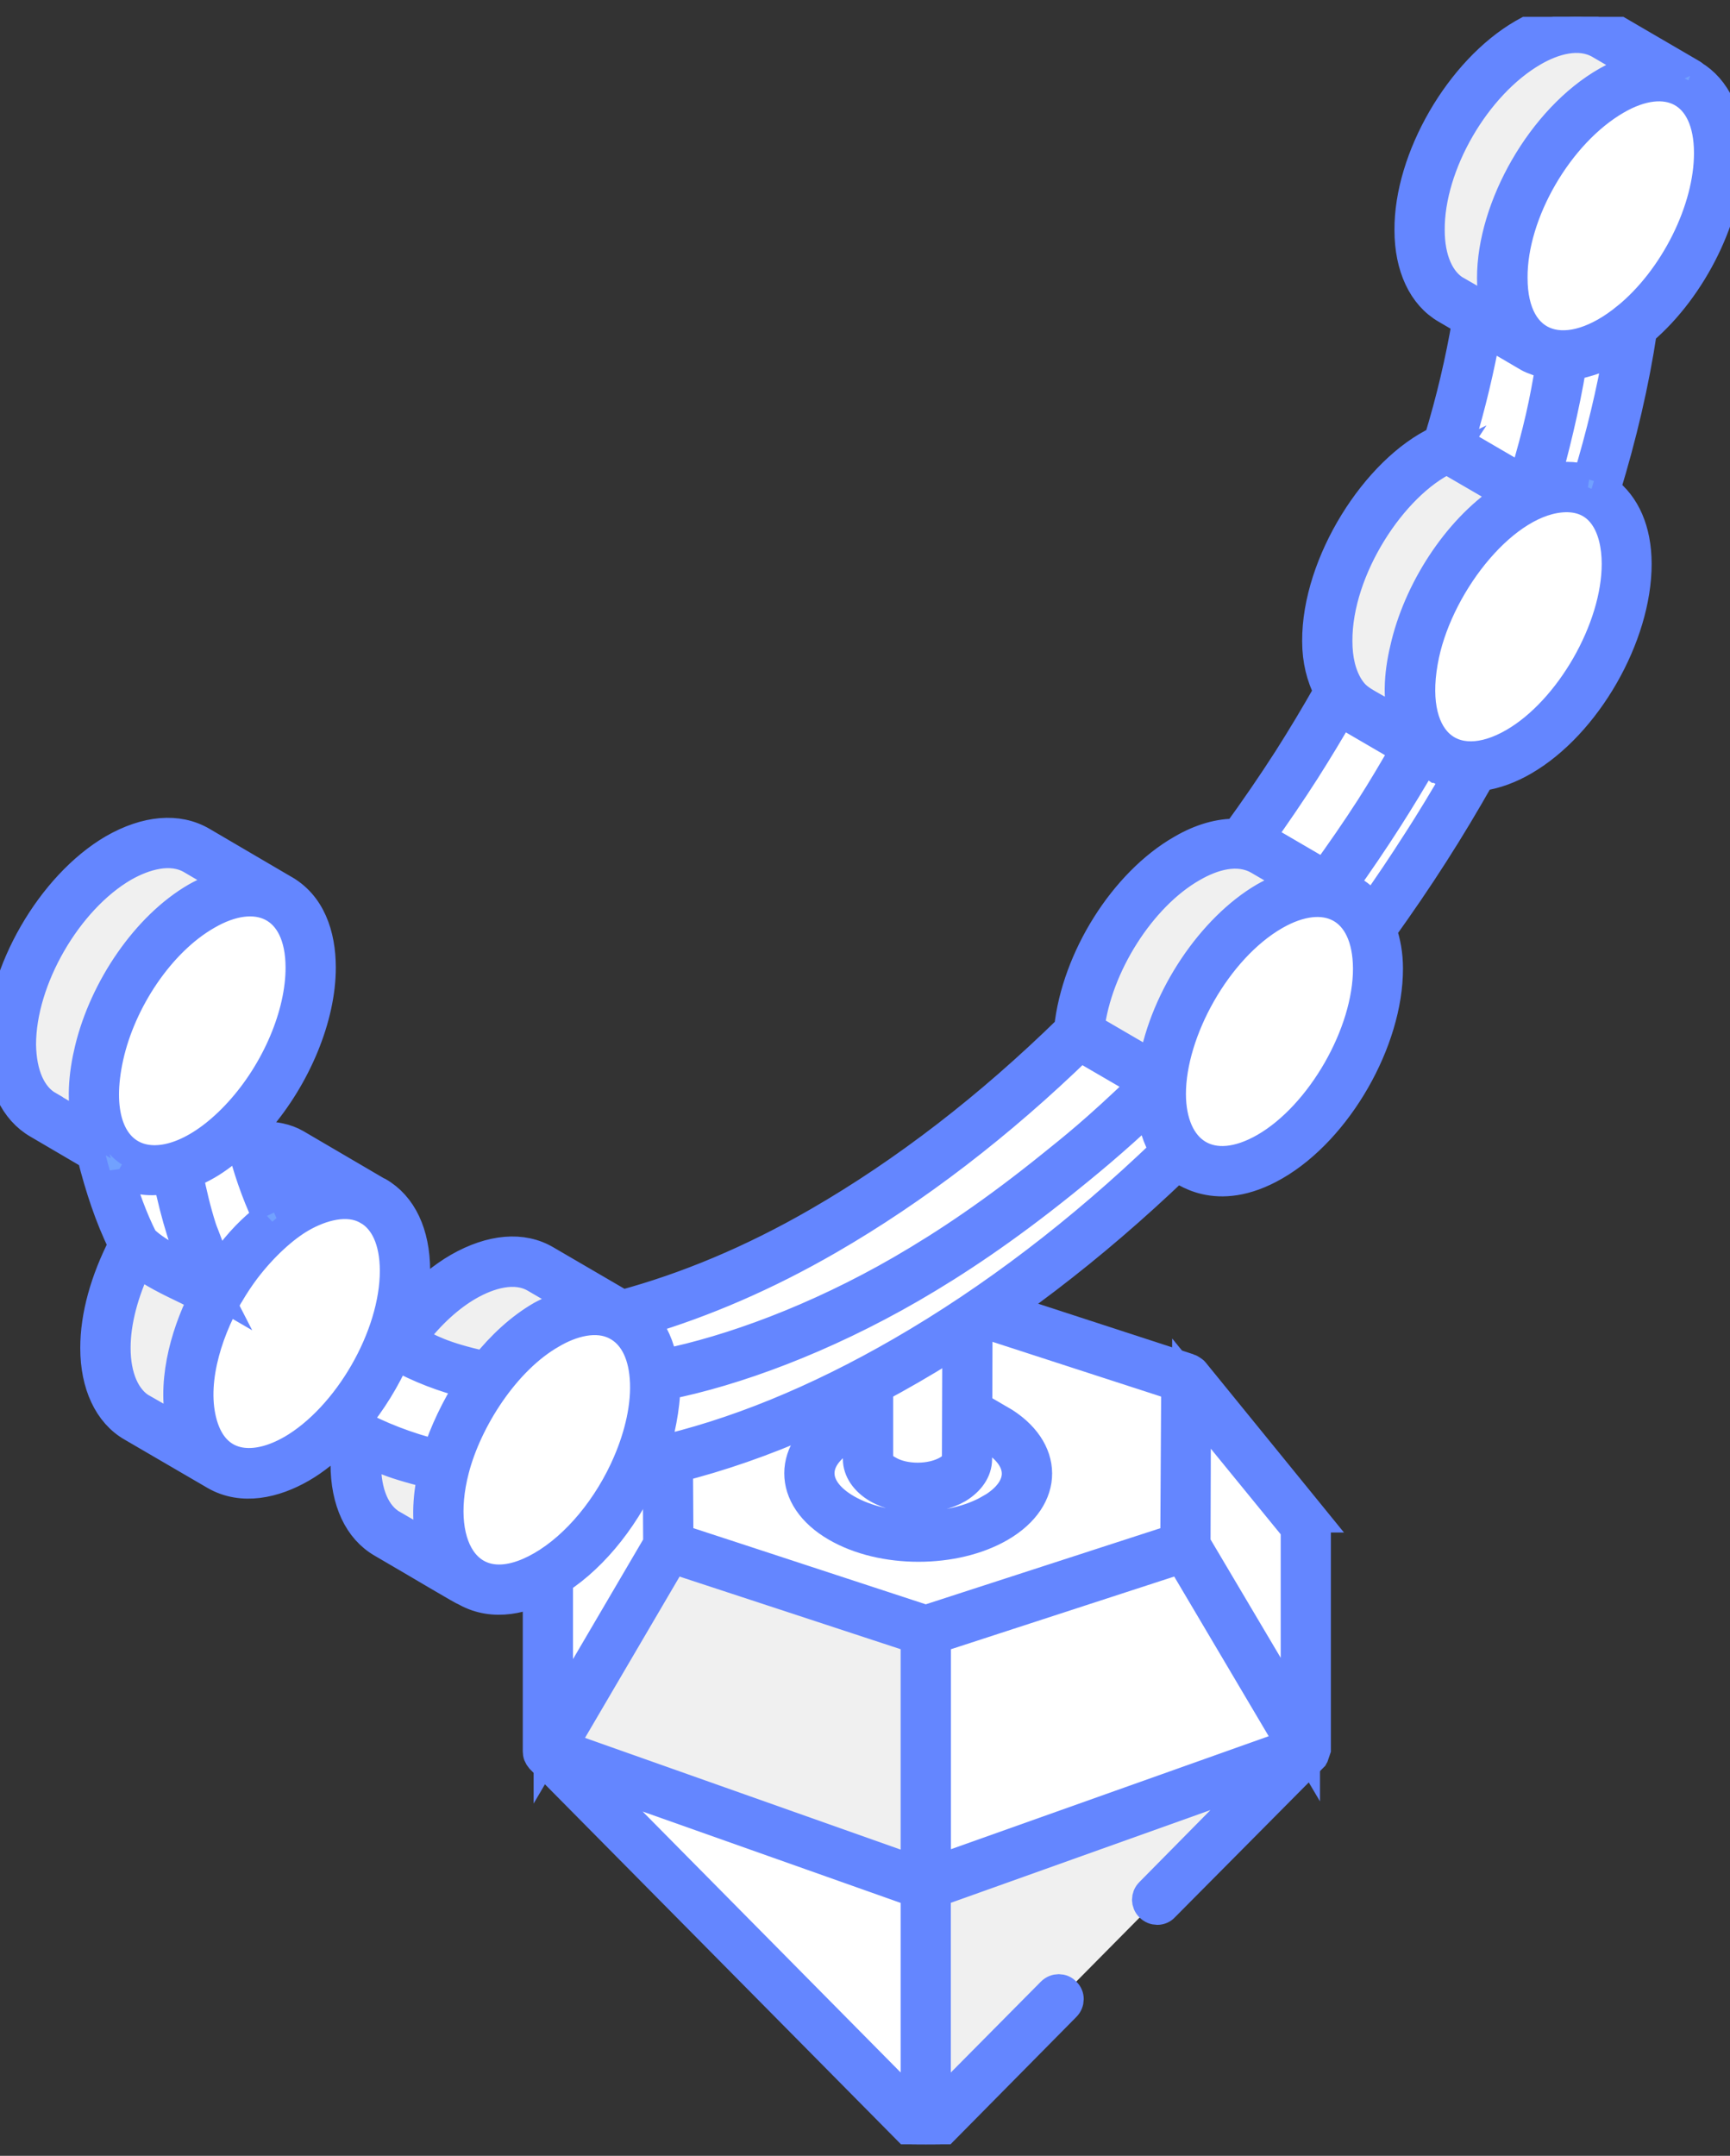 <?xml version="1.0" encoding="UTF-8"?> <svg xmlns="http://www.w3.org/2000/svg" width="61" height="76" viewBox="0 0 61 76" fill="none"><rect x="0" y="0" width="61" height="76" fill="#333333" stroke="none"/><g clip-path="url(#clip0_2021_18)"><path d="M19.316 61.742L32.649 75.214V66.452L19.316 61.742Z" fill="white" stroke="#6486FF"></path><path d="M37.332 70.481L32.649 75.214V66.452L46.043 61.678L40.806 66.97" fill="#F0F0F0"></path><path d="M37.332 70.481L32.649 75.214V66.452L46.043 61.678L40.806 66.97" stroke="#6486FF"></path><path d="M32.649 57.49V66.452L46.043 61.678L41.8 54.509L32.649 57.49Z" fill="white" stroke="#6486FF"></path><path d="M32.649 57.49L23.562 54.509L19.316 61.742L32.649 66.452V57.49Z" fill="#F0F0F0" stroke="#6486FF"></path><path d="M23.528 48.68L19.316 53.927V61.742L23.562 54.509L23.528 48.68Z" fill="white" stroke="#6486FF"></path><path d="M41.825 48.586L41.8 54.509L46.043 61.678V53.772L41.825 48.586Z" fill="white" stroke="#6486FF"></path><path d="M32.649 57.49L41.8 54.509L41.825 48.586L32.649 45.603L23.528 48.68L23.562 54.509L32.649 57.49Z" fill="white" stroke="#6486FF"></path><path d="M46.337 53.526L42.123 48.346C42.123 48.331 41.955 48.223 41.938 48.223L35.053 45.98C34.79 46.18 34.527 46.366 34.25 46.537L41.444 48.872C41.444 49.027 41.412 53.897 41.412 54.238C41.258 54.284 33.136 56.928 32.642 57.083L25.895 54.871L23.95 54.236L23.935 51.669V51.345C23.672 51.422 23.426 51.485 23.163 51.531L23.178 54.407L19.704 60.33V55.242C19.564 55.351 19.427 55.443 19.287 55.52C19.164 55.598 19.056 55.66 18.933 55.706V61.738C18.933 61.847 18.964 61.924 19.041 62.016L32.365 75.485C32.457 75.563 32.551 75.594 32.642 75.594C32.734 75.594 32.843 75.563 32.92 75.485L37.597 70.752C37.751 70.598 37.751 70.349 37.597 70.212C37.457 70.057 37.211 70.057 37.056 70.212L33.026 74.278V66.732L33.32 66.623L44.575 62.603L40.53 66.701C40.376 66.855 40.376 67.087 40.53 67.242C40.685 67.396 40.933 67.396 41.07 67.242L46.319 61.953C46.396 61.799 46.304 62.045 46.427 61.675V53.772C46.427 53.68 46.396 53.603 46.335 53.526H46.337ZM32.257 74.278L20.77 62.663C21.032 62.755 31.917 66.607 32.257 66.73V74.276V74.278ZM32.257 65.911C31.562 65.663 20.584 61.782 19.89 61.535L23.735 54.979L32.257 57.778V65.913V65.911ZM33.03 65.897V57.778L41.629 54.979L45.474 61.475L33.03 65.899V65.897ZM45.658 60.268L42.184 54.407L42.198 49.674L45.658 53.912V60.268Z" fill="#6486FF" stroke="#6486FF"></path><path d="M35.076 50.368C36.579 51.237 36.587 52.646 35.092 53.515C33.602 54.384 31.172 54.384 29.669 53.515C28.168 52.646 28.159 51.239 29.652 50.37C31.145 49.501 33.575 49.501 35.076 50.37V50.368Z" fill="white" stroke="#6486FF"></path><path d="M34.117 43.546L34.094 51.441C34.094 51.698 33.925 51.953 33.589 52.149C32.909 52.544 31.802 52.544 31.118 52.149C30.776 51.953 30.607 51.692 30.607 51.431L30.63 43.536C30.63 43.797 30.801 44.056 31.141 44.254C31.825 44.649 32.932 44.649 33.612 44.254C33.948 44.058 34.117 43.803 34.117 43.546Z" fill="white" stroke="#6486FF"></path><path d="M35.27 50.033C35.034 49.898 34.755 49.816 34.488 49.722L34.498 46.38C34.252 46.55 33.989 46.721 33.727 46.876L33.712 51.437C33.712 51.56 33.589 51.7 33.404 51.809C32.832 52.149 31.875 52.149 31.318 51.809C31.118 51.7 30.993 51.562 30.993 51.437V48.498C30.747 48.638 30.484 48.776 30.236 48.901L30.232 49.714C29.965 49.808 29.694 49.9 29.461 50.036C27.728 51.047 27.701 52.822 29.479 53.849C31.11 54.795 33.664 54.795 35.288 53.849C37.042 52.828 37.034 51.051 35.27 50.031V50.033ZM34.898 53.181C33.512 53.985 31.254 53.985 29.863 53.181C28.627 52.467 28.604 51.429 29.846 50.704C29.959 50.639 30.094 50.602 30.226 50.558L30.22 51.439C30.22 51.84 30.482 52.229 30.931 52.49C31.735 52.955 33.018 52.935 33.787 52.49C34.219 52.227 34.481 51.855 34.481 51.439V50.551C34.619 50.602 34.765 50.637 34.884 50.704C36.139 51.431 36.129 52.469 34.901 53.183L34.898 53.181Z" fill="#6486FF" stroke="#6486FF"></path><path d="M33.6 42.824C34.283 43.218 34.292 43.859 33.612 44.254C32.932 44.649 31.825 44.649 31.141 44.254C30.462 43.862 30.459 43.218 31.139 42.824C31.819 42.429 32.922 42.431 33.6 42.824Z" fill="white" stroke="#6486FF"></path><path d="M49.075 25.321C49.19 25.348 49.313 25.459 49.415 25.519C49.469 25.551 49.54 25.593 49.594 25.624C49.907 25.805 50.22 25.987 50.533 26.171C51.019 26.453 51.504 26.737 51.99 27.019C51.559 27.044 51.167 26.956 50.837 26.762L47.922 25.064C48.254 25.256 48.644 25.346 49.075 25.321Z" fill="white" stroke="#6486FF"></path><path d="M56.211 17.399C55.608 17.073 54.818 17.073 53.952 17.474C53.815 17.537 53.677 17.599 53.537 17.687C51.417 18.907 49.711 21.873 49.711 24.298C49.711 25.039 49.886 25.655 50.164 26.108C50.351 26.384 50.579 26.612 50.841 26.762L47.931 25.066C47.655 24.916 47.428 24.688 47.253 24.413C46.965 23.947 46.8 23.343 46.8 22.602C46.788 20.177 48.506 17.209 50.614 15.991C50.752 15.903 50.902 15.841 51.041 15.778C51.907 15.375 52.697 15.375 53.287 15.703L56.211 17.399Z" fill="#F0F0F0" stroke="#6486FF"></path><path d="M53.329 15.728L56.244 17.426C56.231 17.418 56.219 17.412 56.204 17.403L53.289 15.705C53.302 15.711 53.314 15.72 53.329 15.728Z" fill="white" stroke="#6486FF"></path><path d="M44.559 29.995L47.474 31.693C47.847 31.911 48.143 32.261 48.337 32.727L45.422 31.029C45.228 30.561 44.932 30.213 44.559 29.995Z" fill="white" stroke="#6486FF"></path><path d="M45.712 26.971C46.254 26.123 46.767 25.269 47.251 24.408L50.166 26.106C49.682 26.967 49.169 27.821 48.627 28.669C48.024 29.609 47.388 30.538 46.721 31.451L43.806 29.753C44.473 28.84 45.109 27.913 45.712 26.971Z" fill="white" stroke="#6486FF"></path><path d="M50.168 26.104C50.57 26.739 51.212 27.065 51.992 27.019C51.446 27.992 50.868 28.953 50.26 29.901C49.647 30.858 49.006 31.8 48.337 32.727C48.026 31.98 47.453 31.533 46.723 31.449C47.39 30.536 48.026 29.609 48.629 28.667C49.171 27.819 49.684 26.965 50.168 26.104Z" fill="white" stroke="#6486FF"></path><path d="M53.906 10.31C54.165 10.16 54.417 9.984 54.663 9.786C55.635 10.352 56.607 10.918 57.578 11.484C57.334 11.682 57.082 11.86 56.821 12.008C55.962 11.509 55.105 11.01 54.246 10.508C54.144 10.45 54.008 10.371 53.906 10.31Z" fill="white" stroke="#6486FF"></path><path d="M47.48 31.7C47.249 31.568 47.001 31.485 46.721 31.451C46.144 31.384 45.483 31.535 44.757 31.946C42.776 33.103 41.127 35.814 40.945 38.145C40.929 38.293 40.929 38.427 40.929 38.575C40.929 39.45 41.16 40.129 41.556 40.608C41.704 40.773 41.869 40.921 42.05 41.038L39.146 39.336C38.948 39.221 38.783 39.087 38.635 38.905C38.239 38.442 38.024 37.748 38.007 36.873C38.007 36.725 38.024 36.591 38.024 36.443C38.206 34.112 39.855 31.401 41.852 30.261C42.561 29.847 43.239 29.682 43.8 29.749C44.081 29.782 44.327 29.864 44.559 29.997L47.48 31.7Z" fill="#F0F0F0" stroke="#6486FF"></path><path d="M53.531 17.685C53.673 17.604 53.813 17.533 53.95 17.47C54.822 17.077 55.608 17.073 56.206 17.403C56.915 17.794 57.359 18.648 57.361 19.872C57.368 22.303 55.658 25.288 53.558 26.503C53.002 26.825 52.472 26.992 51.994 27.019C51.215 27.065 50.572 26.739 50.17 26.104C49.882 25.651 49.719 25.041 49.717 24.294C49.711 21.877 51.421 18.907 53.535 17.685H53.531Z" fill="white" stroke="#6486FF"></path><path d="M53.906 10.31C54.878 10.876 55.85 11.442 56.821 12.008C56.204 12.365 55.62 12.533 55.101 12.533C54.13 11.966 53.158 11.4 52.186 10.834C52.705 10.834 53.289 10.665 53.906 10.31Z" fill="white" stroke="#6486FF"></path><path d="M51.035 15.774C51.556 14.103 51.944 12.451 52.186 10.834L55.101 12.532C54.859 14.147 54.469 15.801 53.95 17.472C53.074 16.962 51.909 16.284 51.035 15.774Z" fill="white" stroke="#6486FF"></path><path d="M56.824 12.006C57.082 11.856 57.334 11.68 57.58 11.482C57.299 13.422 56.834 15.406 56.206 17.403C55.608 17.075 54.822 17.077 53.95 17.47C54.471 15.799 54.859 14.147 55.101 12.53C55.62 12.53 56.204 12.361 56.821 12.006H56.824Z" fill="white" stroke="#6486FF"></path><path d="M44.761 31.954C45.476 31.541 46.148 31.382 46.723 31.449C47.453 31.532 48.026 31.98 48.337 32.727C48.5 33.118 48.589 33.592 48.592 34.139C48.598 36.57 46.888 39.555 44.788 40.77C43.437 41.552 42.242 41.428 41.552 40.603C41.162 40.138 40.935 39.448 40.931 38.571C40.931 38.431 40.937 38.289 40.947 38.145C41.127 35.814 42.772 33.107 44.761 31.954Z" fill="white" stroke="#6486FF"></path><path d="M59.509 2.939C58.817 2.543 57.86 2.593 56.803 3.205C54.69 4.429 52.958 7.386 52.974 9.801C52.974 11.024 53.404 11.866 54.079 12.28L51.175 10.578C50.483 10.181 50.053 9.322 50.053 8.115C50.036 5.686 51.769 2.726 53.881 1.505C54.936 0.893 55.896 0.843 56.588 1.239L59.509 2.942V2.939Z" fill="#F0F0F0" stroke="#6486FF"></path><path d="M56.798 3.205C58.898 1.991 60.608 2.967 60.614 5.383C60.62 7.528 59.315 10.07 57.58 11.482C57.337 11.68 57.084 11.858 56.824 12.006C56.206 12.363 55.623 12.53 55.103 12.53C53.846 12.53 52.972 11.536 52.968 9.805C52.962 7.388 54.686 4.427 56.798 3.205Z" fill="white" stroke="#6486FF"></path><path d="M29.039 43.39C32.232 41.543 35.268 39.164 38.032 36.447L40.947 38.145C38.183 40.862 35.147 43.241 31.954 45.088C28.816 46.903 25.822 48.033 23.086 48.532L20.171 46.834C22.907 46.334 25.901 45.205 29.039 43.39Z" fill="white" stroke="#6486FF"></path><path d="M20.186 47.183C20.186 47.061 20.18 46.944 20.171 46.832L23.086 48.53C23.095 48.642 23.101 48.76 23.101 48.881C23.103 49.779 22.872 50.752 22.471 51.684L19.556 49.986C19.957 49.054 20.188 48.081 20.186 47.183Z" fill="white" stroke="#6486FF"></path><path d="M21.985 46.443C21.293 46.03 20.319 46.08 19.262 46.708C18.503 47.139 17.811 47.799 17.217 48.576C16.508 49.501 15.964 50.608 15.665 51.717C15.534 52.262 15.451 52.79 15.451 53.304C15.451 54.511 15.897 55.37 16.572 55.783L13.668 54.081C12.976 53.684 12.546 52.826 12.546 51.602C12.529 51.09 12.613 50.56 12.761 50.015C13.042 48.924 13.586 47.817 14.296 46.873C14.89 46.096 15.599 45.436 16.341 45.006C17.413 44.394 18.37 44.329 19.064 44.741L21.985 46.443Z" fill="#F0F0F0" stroke="#6486FF"></path><path d="M19.26 46.702C21.268 45.541 22.922 46.372 23.088 48.53C23.097 48.642 23.103 48.76 23.103 48.881C23.105 49.779 22.874 50.752 22.473 51.684C21.791 53.275 20.618 54.748 19.285 55.518C17.186 56.732 15.463 55.733 15.457 53.302C15.457 52.791 15.532 52.254 15.672 51.715C15.957 50.616 16.51 49.507 17.221 48.569C17.811 47.792 18.512 47.135 19.26 46.702Z" fill="white" stroke="#6486FF"></path><path d="M40.947 38.143C40.937 38.287 40.931 38.429 40.931 38.569C40.933 39.446 41.162 40.136 41.552 40.601C38.583 43.49 35.347 46 31.963 47.958C28.618 49.892 25.417 51.12 22.473 51.681C22.874 50.75 23.105 49.777 23.103 48.879C23.103 48.757 23.097 48.64 23.088 48.528C25.824 48.029 28.818 46.898 31.956 45.084C35.149 43.237 38.185 40.858 40.95 38.141L40.947 38.143Z" fill="white" stroke="#6486FF"></path><path d="M9.006 48.548C9.796 47.713 10.451 46.658 10.868 45.564C11.727 46.063 12.584 46.564 13.443 47.063L13.783 47.262C13.364 48.354 12.709 49.411 11.921 50.246C11.045 49.737 9.879 49.058 9.006 48.548Z" fill="white" stroke="#6486FF"></path><path d="M12.081 50.343L9.166 48.645C9.112 48.613 9.058 48.582 9.006 48.548L11.921 50.246C11.975 50.278 12.027 50.311 12.081 50.343Z" fill="white" stroke="#6486FF"></path><path d="M13.783 47.262C14.239 47.536 14.723 47.776 15.227 47.983C15.855 48.233 16.52 48.429 17.219 48.569C16.506 49.507 15.953 50.616 15.67 51.715C14.957 51.56 14.273 51.352 13.622 51.088C13.026 50.852 12.456 50.572 11.918 50.247C12.709 49.411 13.363 48.356 13.78 47.262H13.783Z" fill="white" stroke="#6486FF"></path><path d="M13.157 42.345C12.465 41.932 11.508 41.998 10.434 42.611C10.252 42.725 10.054 42.842 9.873 42.991C9.014 43.636 8.24 44.561 7.663 45.601C7.019 46.758 6.622 48.047 6.639 49.204C6.639 50.428 7.069 51.287 7.761 51.683L4.84 49.981C4.147 49.584 3.718 48.726 3.718 47.519C3.718 46.312 4.114 45.073 4.742 43.899C5.319 42.874 6.095 41.932 6.952 41.288C7.133 41.157 7.331 41.023 7.513 40.908C8.584 40.296 9.558 40.246 10.252 40.643L13.157 42.345Z" fill="#F0F0F0" stroke="#6486FF"></path><path d="M10.438 42.608C12.55 41.387 14.273 42.37 14.281 44.787C14.283 45.581 14.102 46.433 13.783 47.264C13.364 48.356 12.709 49.413 11.921 50.249C11.472 50.725 10.98 51.128 10.463 51.426C8.363 52.64 6.641 51.642 6.635 49.211C6.631 48.051 7.025 46.765 7.665 45.606C8.238 44.57 9.01 43.636 9.873 42.986C10.056 42.849 10.246 42.723 10.438 42.611V42.608Z" fill="white" stroke="#6486FF"></path><path d="M5.784 37.748C6.27 38.03 6.756 38.314 7.242 38.596C7.615 38.813 7.986 39.031 8.359 39.246C8.461 39.304 8.597 39.384 8.699 39.444C8.217 39.973 7.686 40.422 7.125 40.745L4.21 39.047C4.771 38.724 5.302 38.275 5.784 37.746V37.748Z" fill="white" stroke="#6486FF"></path><path d="M4.75 43.906C4.083 42.606 3.586 41.119 3.288 39.453L6.203 41.151C6.501 42.817 6.996 44.304 7.665 45.604C6.789 45.094 5.446 44.641 4.75 43.906Z" fill="white" stroke="#6486FF"></path><path d="M4.21 39.049C5.181 39.615 6.153 40.181 7.125 40.748C6.808 40.931 6.497 41.065 6.203 41.148C5.29 40.612 4.318 40.046 3.288 39.45C3.584 39.365 3.893 39.233 4.21 39.049Z" fill="white" stroke="#6486FF"></path><path d="M7.125 40.748C7.686 40.424 8.217 39.975 8.699 39.446C8.953 40.754 9.347 41.936 9.873 42.984C9.008 43.634 8.236 44.568 7.663 45.603C6.995 44.304 6.499 42.817 6.201 41.151C6.497 41.065 6.806 40.933 7.123 40.75L7.125 40.748Z" fill="white" stroke="#6486FF"></path><path d="M9.842 31.683C9.149 31.269 8.176 31.32 7.102 31.948C5.006 33.156 3.307 36.113 3.307 38.527C3.307 39.751 3.737 40.61 4.429 41.007L1.524 39.304C0.832 38.907 0.402 38.049 0.386 36.825C0.386 34.413 2.085 31.47 4.181 30.246C5.252 29.634 6.226 29.569 6.937 29.981L9.842 31.683Z" fill="#F0F0F0" stroke="#6486FF"></path><path d="M7.102 31.946C9.214 30.724 10.951 31.685 10.957 34.102C10.961 35.9 10.031 37.982 8.701 39.446C8.22 39.975 7.688 40.424 7.127 40.748C6.81 40.931 6.499 41.065 6.205 41.148C4.55 41.627 3.317 40.599 3.311 38.523C3.305 36.107 5.002 33.16 7.102 31.946Z" fill="white" stroke="#6486FF"></path><path d="M59.715 2.622C59.715 2.622 59.709 2.609 59.703 2.607L56.78 0.903C55.927 0.416 54.828 0.508 53.69 1.17C51.454 2.463 49.651 5.58 49.669 8.115C49.669 9.414 50.149 10.435 50.983 10.912L51.7 11.332C51.469 12.689 51.144 14.088 50.708 15.513C48.5 16.543 46.4 19.847 46.414 22.604C46.414 23.289 46.569 23.869 46.823 24.373C46.373 25.169 45.893 25.971 45.389 26.762C44.826 27.639 44.225 28.512 43.608 29.363C43.003 29.348 42.338 29.534 41.663 29.927C39.615 31.096 37.93 33.78 37.667 36.259C34.863 39.002 31.898 41.291 28.847 43.053C26.481 44.421 24.175 45.37 21.95 45.973L19.264 44.407C18.428 43.91 17.323 43.999 16.151 44.668C15.595 44.989 15.048 45.441 14.544 45.984C14.623 45.57 14.669 45.165 14.667 44.783C14.662 43.475 14.195 42.487 13.351 42.001C13.338 41.995 13.324 41.992 13.311 41.986L10.444 40.307C10.094 40.106 9.683 40.033 9.249 40.031C9.208 39.862 9.162 39.697 9.118 39.528C10.471 37.963 11.345 35.862 11.341 34.099C11.337 32.961 10.98 31.858 9.975 31.315L7.129 29.647C6.274 29.149 5.158 29.241 3.985 29.912C1.787 31.194 -0.002 34.294 -0.002 36.829C0.017 38.16 0.49 39.158 1.326 39.639L3.217 40.748C3.499 41.865 3.847 42.93 4.32 43.885C3.678 45.138 3.33 46.391 3.33 47.521C3.33 48.82 3.809 49.841 4.643 50.318L7.535 52.003C7.546 52.009 7.556 52.016 7.567 52.022C8.536 52.58 9.685 52.319 10.649 51.761C11.109 51.496 11.553 51.132 11.981 50.71C12.056 50.746 12.131 50.781 12.204 50.821C12.169 51.093 12.146 51.356 12.154 51.602C12.154 52.932 12.623 53.931 13.468 54.415C14.965 55.284 16.27 56.074 16.433 56.134C17.4 56.665 18.512 56.41 19.471 55.855C20.776 55.1 21.975 53.672 22.726 52.018C25.734 51.418 28.902 50.171 32.148 48.294C35.378 46.426 38.518 44.025 41.5 41.169C41.654 41.199 42.849 42.335 44.972 41.107C47.184 39.829 48.975 36.702 48.969 34.139C48.969 33.64 48.883 33.197 48.748 32.798C49.377 31.919 49.995 31.019 50.574 30.112C51.146 29.223 51.692 28.304 52.213 27.385C52.739 27.316 53.262 27.115 53.739 26.837C55.952 25.559 57.743 22.435 57.737 19.87C57.733 18.686 57.33 17.792 56.632 17.267C57.215 15.365 57.653 13.487 57.924 11.678C59.711 10.16 60.996 7.541 60.989 5.381C60.985 4.088 60.529 3.111 59.705 2.62L59.715 2.622ZM51.369 10.241C50.779 9.903 50.441 9.128 50.441 8.111C50.424 5.822 52.055 3.006 54.075 1.837C54.784 1.425 55.681 1.162 56.394 1.571L57.787 2.384C57.632 2.44 57.19 2.543 56.657 2.845C54.336 4.161 52.574 7.311 52.58 9.807C52.58 10.264 52.643 10.682 52.753 11.054L51.367 10.241H51.369ZM52.418 11.751L53.886 12.612C54.019 12.689 54.403 12.827 54.645 12.871C54.425 14.208 54.225 15.149 53.71 16.883L51.494 15.592C51.888 14.289 52.192 13.002 52.418 11.751ZM51.018 16.213L53.17 17.464C51.479 18.523 50.072 20.622 49.555 22.685C49.319 23.619 49.211 24.58 49.494 25.53C48.174 24.715 47.91 24.726 47.58 24.208C47.319 23.788 47.186 23.247 47.186 22.6C47.173 20.077 49.121 17.109 51.02 16.21L51.018 16.213ZM46.037 27.18C46.479 26.486 46.902 25.783 47.305 25.085C47.438 25.21 47.58 25.319 47.734 25.402L49.517 26.441C49.129 27.115 48.731 27.794 48.304 28.46C47.797 29.25 47.253 30.031 46.7 30.799L44.751 29.663C44.653 29.607 44.546 29.567 44.444 29.525C44.995 28.755 45.532 27.969 46.037 27.18ZM42.046 30.597C42.768 30.177 43.645 29.92 44.365 30.332L45.743 31.136C45.361 31.226 44.967 31.384 44.563 31.616C42.728 32.688 41.05 35.136 40.647 37.523L38.445 36.24C38.708 34.066 40.245 31.627 42.046 30.597ZM14.604 47.109C15.186 46.347 15.855 45.735 16.535 45.343C17.248 44.935 18.165 44.653 18.872 45.077L20.253 45.881C19.89 45.969 19.229 46.278 19.07 46.37C18.334 46.796 17.667 47.416 17.092 48.133C15.574 47.799 15.155 47.529 14.539 47.212C14.562 47.178 14.583 47.145 14.606 47.114L14.604 47.109ZM10.059 40.977L11.441 41.788C11.189 41.848 10.682 42.034 10.277 42.26C10.267 42.266 10.257 42.268 10.246 42.274C10.246 42.274 10.244 42.276 10.242 42.276C10.238 42.279 10.234 42.281 10.227 42.283C10.171 42.325 10.113 42.366 10.054 42.408C9.823 41.898 9.621 41.364 9.45 40.798C9.671 40.823 9.879 40.873 10.059 40.975V40.977ZM9.391 42.872C9.327 42.926 9.268 42.997 9.204 43.056C8.732 43.452 8.236 43.966 7.725 44.749C7.571 44.403 7.417 44.058 7.285 43.69C7.237 43.553 7.177 43.425 7.131 43.283C6.939 42.684 6.789 42.051 6.66 41.401C6.877 41.316 7.098 41.211 7.314 41.086C7.669 40.881 8.013 40.612 8.349 40.315C8.388 40.28 8.43 40.261 8.47 40.225C8.697 41.172 9.005 42.059 9.387 42.876L9.391 42.872ZM8.415 39.185C5.794 42.061 3 41.155 3.853 37.27C4.291 35.288 5.659 33.224 7.296 32.282C9.045 31.255 10.563 31.904 10.569 34.104C10.573 35.747 9.729 37.742 8.413 39.187L8.415 39.185ZM1.716 38.968C1.122 38.628 0.786 37.863 0.771 36.823C0.771 34.54 2.387 31.739 4.372 30.582C5.098 30.169 6.022 29.895 6.741 30.315L8.111 31.119C7.775 31.198 7.206 31.439 6.908 31.612C5.136 32.635 3.651 34.839 3.134 36.984C2.917 37.878 2.823 38.866 3.082 39.77L1.716 38.97V38.968ZM4.158 41.295C4.908 41.736 5.49 41.646 5.905 41.581C6.034 42.218 6.191 42.834 6.376 43.425C6.432 43.605 6.499 43.774 6.562 43.949C6.656 44.217 6.739 44.497 6.845 44.751C6.176 44.43 5.488 44.098 5.067 43.676C4.696 42.945 4.408 42.134 4.158 41.293V41.295ZM5.033 49.645C4.443 49.309 4.105 48.532 4.105 47.519C4.105 46.596 4.381 45.566 4.873 44.526C5.357 44.895 5.957 45.186 6.545 45.468C6.76 45.57 6.947 45.67 7.141 45.771C6.468 47.12 6.011 48.849 6.401 50.336C6.41 50.372 6.405 50.418 6.416 50.451L5.031 49.645H5.033ZM10.271 51.09C9.024 51.811 7.702 51.763 7.21 50.347C6.716 48.899 7.294 47.047 8.057 45.704C8.071 45.679 8.086 45.658 8.101 45.633C8.278 45.33 8.47 45.04 8.672 44.772C9.316 43.926 10.052 43.277 10.63 42.945C11.32 42.546 12.25 42.272 12.94 42.669L12.957 42.679H12.959C12.959 42.679 12.965 42.679 12.969 42.682C13.541 43.014 13.889 43.732 13.893 44.789C13.899 47.093 12.246 49.948 10.269 51.093L10.271 51.09ZM13.862 53.743C13.263 53.4 12.934 52.64 12.934 51.587C12.93 51.464 12.955 51.324 12.965 51.193C13.272 51.331 13.489 51.552 15.219 51.98C15.048 52.824 14.986 53.718 15.238 54.553L13.86 53.745L13.862 53.743ZM12.525 50.148C13.121 49.443 13.63 48.597 13.974 47.815C14.779 48.252 15.603 48.576 16.57 48.818C16.064 49.58 15.624 50.531 15.4 51.253C14.36 50.996 13.37 50.608 12.525 50.146V50.148ZM22.119 51.531C21.439 53.116 20.309 54.48 19.091 55.184C16.641 56.602 15.313 54.622 16.043 51.811C16.495 50.063 17.836 47.959 19.458 47.038C20.14 46.633 21.037 46.372 21.735 46.75C22.275 47.036 22.632 47.648 22.703 48.559C22.782 49.543 22.509 50.618 22.119 51.529V51.531ZM22.724 46.569C24.836 45.936 27.01 45.008 29.233 43.724C32.298 41.953 35.276 39.666 38.093 36.93L40.303 38.216C38.604 39.854 37.766 40.503 37.088 41.05C35.057 42.69 33.368 43.824 31.762 44.754C28.764 46.487 25.749 47.584 23.397 48.06C23.286 47.456 23.063 46.949 22.726 46.571L22.724 46.569ZM31.769 47.625C28.776 49.355 25.86 50.543 23.084 51.163C23.274 50.604 23.489 49.595 23.487 48.881V48.849C25.914 48.367 29.023 47.228 32.146 45.422C33.722 44.509 35.447 43.358 37.474 41.731C38.239 41.115 39.275 40.278 40.568 39.05C40.624 39.632 40.787 40.144 41.043 40.557C38.087 43.398 34.969 45.775 31.769 47.625ZM44.594 40.436C42.684 41.539 41.323 40.589 41.316 38.569C41.316 36.372 42.918 33.465 44.955 32.289C46.736 31.261 48.195 31.977 48.206 34.141C48.212 36.418 46.558 39.3 44.594 40.436ZM49.934 29.692C49.436 30.47 48.915 31.247 48.377 32.005C48.374 32 48.37 31.998 48.368 31.996C48.193 31.754 48.008 31.522 47.382 31.196C47.926 30.434 48.454 29.657 48.954 28.876C49.386 28.201 49.801 27.516 50.195 26.835L50.62 27.082C50.62 27.082 50.639 27.092 50.649 27.099C50.654 27.099 50.658 27.099 50.662 27.101C50.67 27.105 50.679 27.105 50.687 27.109C50.893 27.224 51.114 27.314 51.354 27.362C50.9 28.147 50.424 28.93 49.936 29.692H49.934ZM56.976 19.872C56.982 22.148 55.328 25.031 53.364 26.167C51.202 27.418 49.611 26.079 50.249 23.082C50.804 20.507 53.11 17.604 55.195 17.558C56.469 17.533 56.974 18.633 56.976 19.87V19.872ZM55.962 16.885C55.495 16.745 55.007 16.756 54.536 16.864C54.776 16.035 55.201 14.362 55.435 12.9C55.612 12.879 56.411 12.691 57.015 12.342L57.053 12.319C56.796 13.805 56.429 15.335 55.96 16.885H55.962ZM57.336 11.181C55.291 12.85 53.362 12.324 53.362 9.796C53.345 7.518 54.978 4.709 56.999 3.539C58.765 2.511 60.224 3.207 60.23 5.383C60.237 7.376 59.019 9.813 57.338 11.181H57.336Z" fill="#71A1FF" stroke="#6486FF"></path></g><defs><clipPath id="clip0_2021_18"><rect width="61" height="75" fill="white" transform="translate(0 0.594)"></rect></clipPath></defs></svg> 